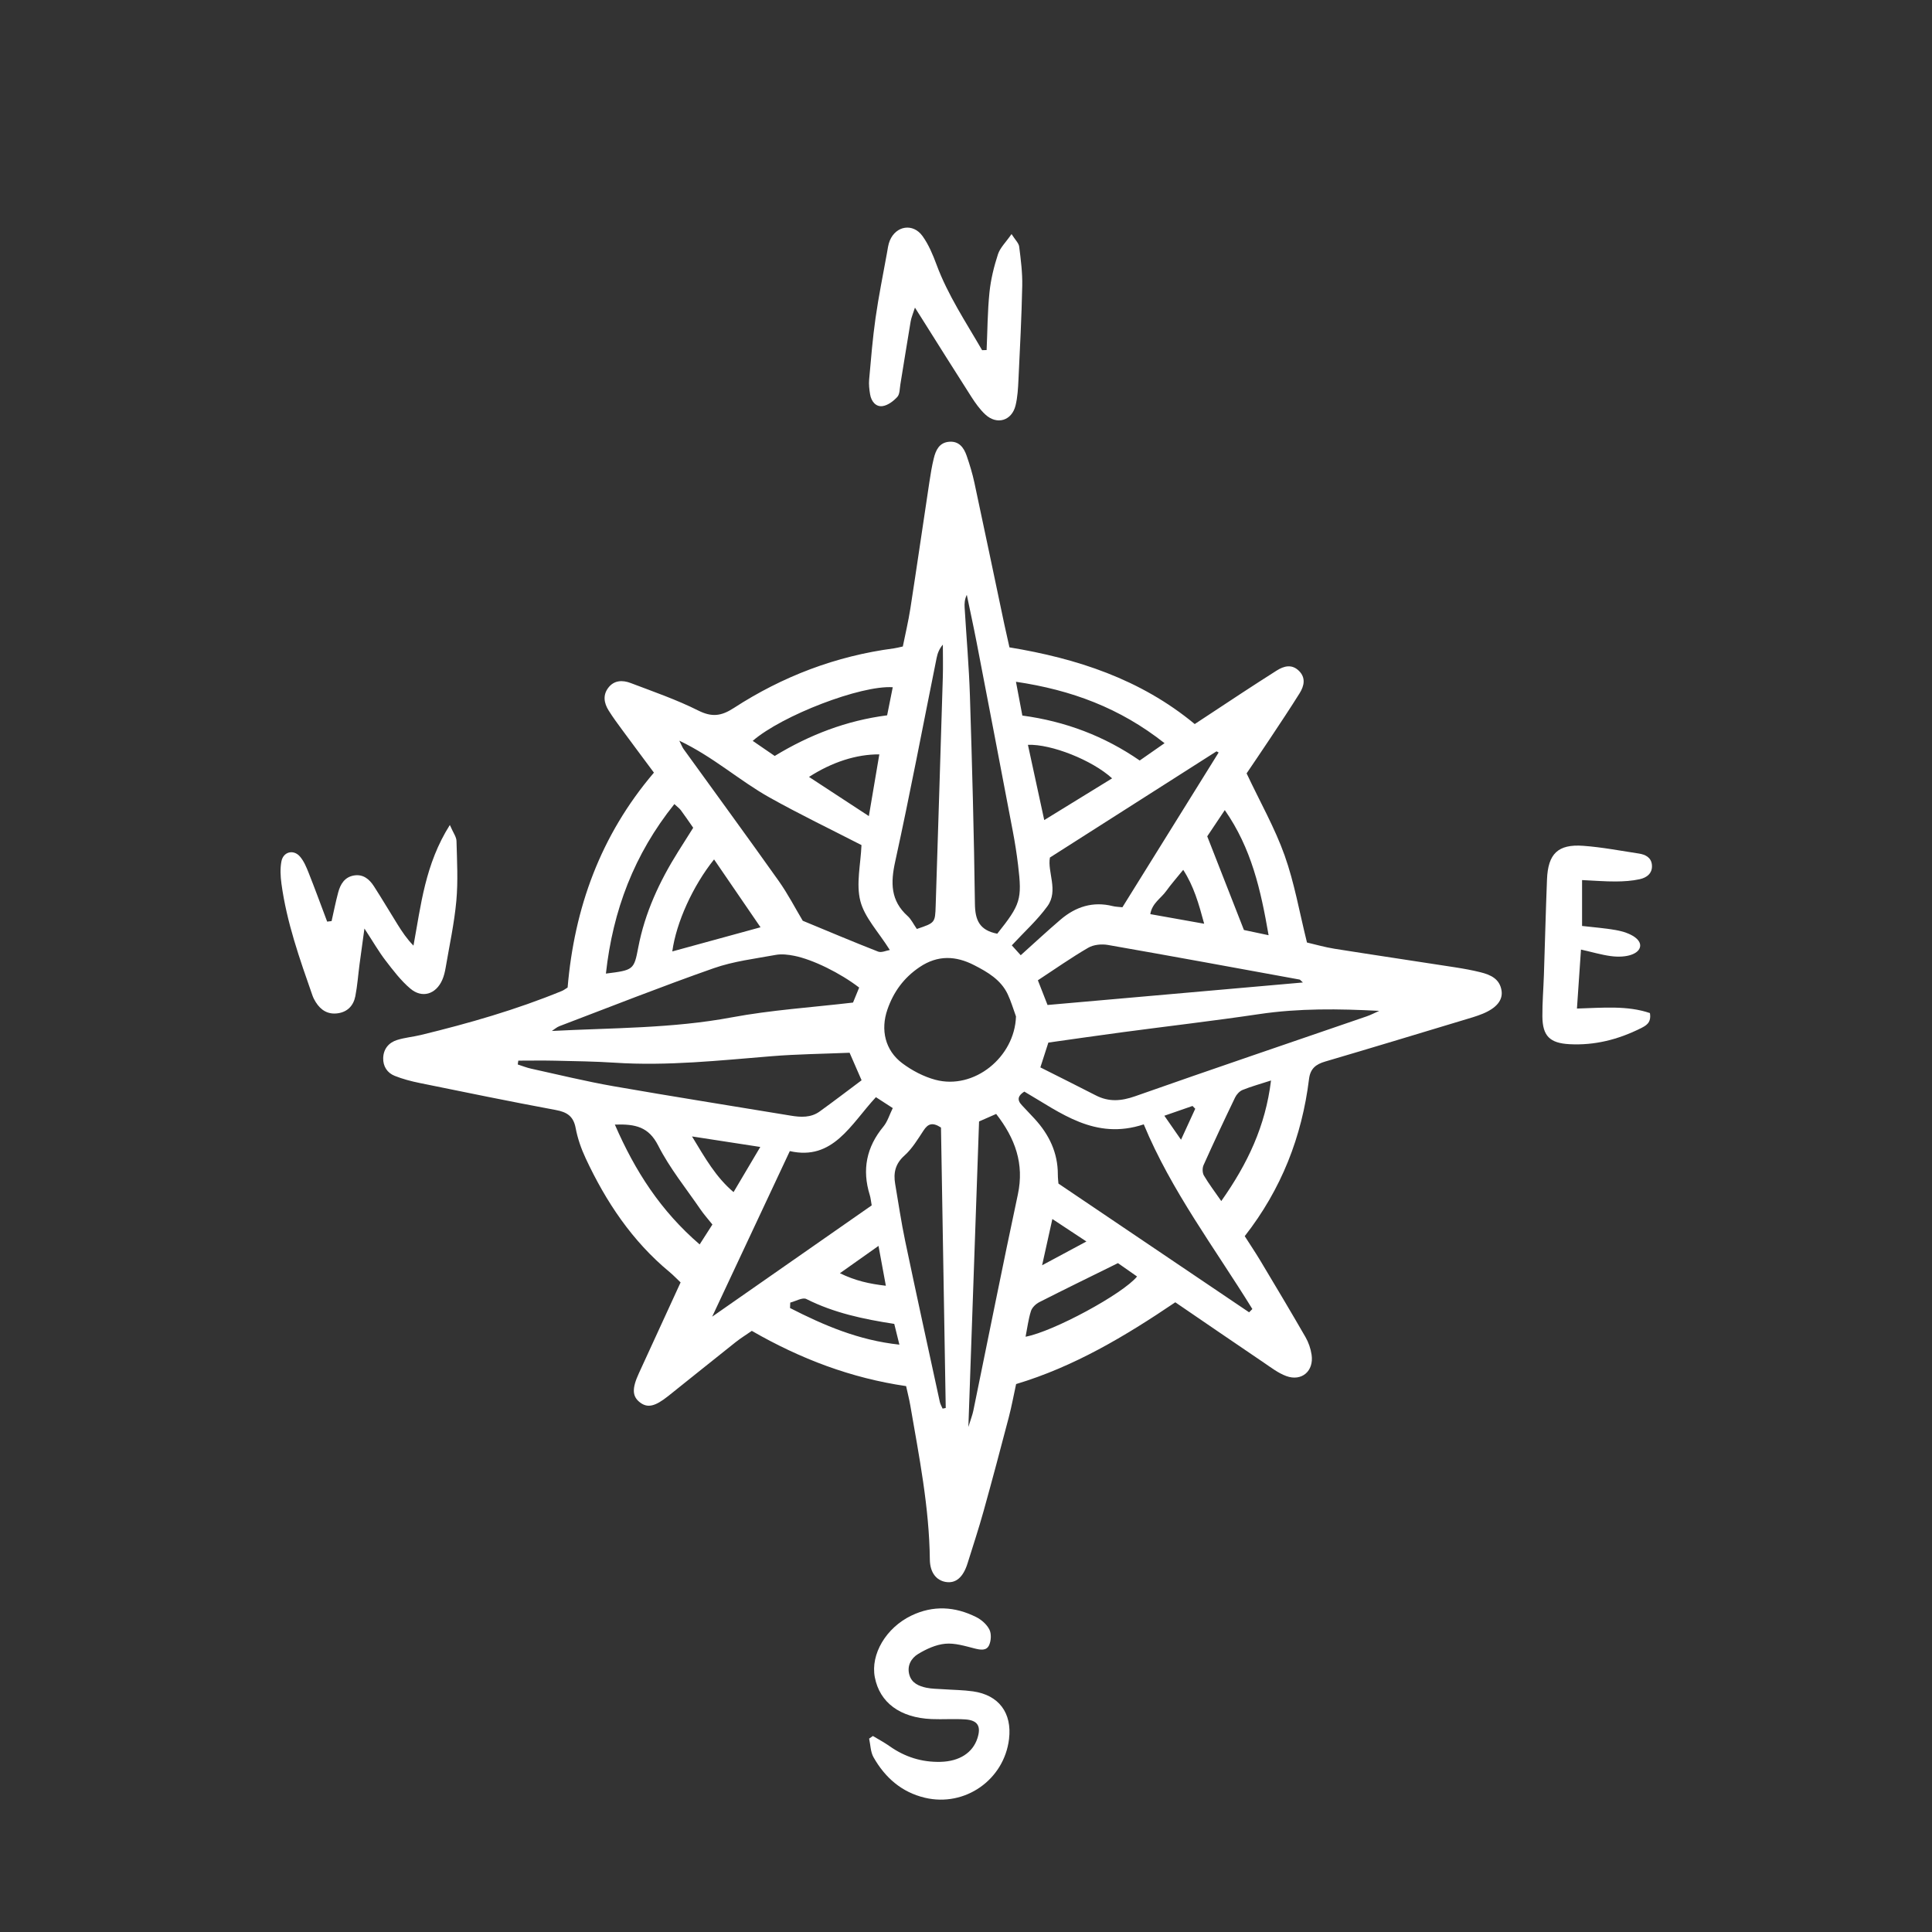 <svg width="730" height="730" viewBox="0 0 730 730" fill="none" xmlns="http://www.w3.org/2000/svg">
<rect x="0" y="0" width="730" height="730" fill="#333333" stroke="none"/>
<path d="M214.472 373.125C217.027 343.142 226.805 315.754 247.083 291.94C243.05 286.509 239.118 281.261 235.237 275.982C233.419 273.511 231.58 271.04 229.96 268.441C228.222 265.654 227.704 262.629 229.873 259.827C232.098 256.948 235.298 256.943 238.275 258.072C246.875 261.337 255.627 264.358 263.821 268.466C268.976 271.05 272.517 270.597 277.231 267.541C295.685 255.565 315.846 247.866 337.745 244.988C338.659 244.866 339.558 244.612 341.128 244.276C342.077 239.557 343.225 234.777 343.977 229.936C346.441 214.06 348.742 198.154 351.145 182.267C351.602 179.232 352.094 176.186 352.821 173.211C353.573 170.129 354.873 167.241 358.602 166.92C362.345 166.6 364.174 169.117 365.236 172.173C366.394 175.514 367.43 178.921 368.172 182.374C371.991 200.157 375.694 217.971 379.453 235.769C380.038 238.525 380.678 241.266 381.419 244.602C406.817 248.792 430.869 256.552 451.427 273.582C457.527 269.56 463.399 265.67 469.292 261.815C473.635 258.972 477.993 256.155 482.377 253.374C485.181 251.594 488.137 250.872 490.794 253.47C493.476 256.089 492.775 259.181 491.058 261.932C487.431 267.739 483.622 273.435 479.837 279.14C476.718 283.844 473.533 288.502 471.024 292.219C476.2 303.188 481.712 312.88 485.394 323.229C489.097 333.618 490.982 344.663 493.837 356.125C497.011 356.857 500.608 357.91 504.28 358.489C519.423 360.895 534.586 363.132 549.738 365.487C552.999 365.995 556.26 366.575 559.46 367.378C563.25 368.329 566.735 369.89 567.369 374.406C567.862 377.92 565.434 380.88 560.294 383.015C557.906 384.007 555.392 384.704 552.913 385.451C535.525 390.694 518.148 395.977 500.725 401.098C497.194 402.136 495.102 403.742 494.609 407.704C491.917 429.499 484.196 449.321 470.318 467.078C472.37 470.297 474.453 473.389 476.363 476.583C482.057 486.097 487.746 495.606 493.278 505.217C494.431 507.221 495.239 509.575 495.579 511.864C496.509 518.052 491.835 522.085 485.999 519.934C482.966 518.815 480.259 516.72 477.536 514.874C466.402 507.343 455.318 499.736 444.082 492.067C425.069 504.922 405.857 516.384 383.934 522.965C382.994 527.267 382.237 531.437 381.165 535.525C378.057 547.394 374.912 559.253 371.616 571.07C369.777 577.666 367.628 584.175 365.586 590.709C363.93 596.008 361.121 598.378 357.337 597.737C353.791 597.137 351.394 594.203 351.338 589.26C351.119 569.53 347.274 550.282 343.942 530.964C343.545 528.665 342.951 526.397 342.372 523.738C321.632 520.707 302.543 513.496 284.068 502.863C282.051 504.261 279.887 505.599 277.911 507.165C269.398 513.913 260.956 520.742 252.457 527.511C247.434 531.513 244.609 532.087 241.744 529.845C238.854 527.577 238.773 524.587 241.389 518.902C246.616 507.546 251.822 496.186 257.161 484.556C255.658 483.132 254.393 481.795 252.981 480.625C238.854 468.929 228.954 454.081 221.284 437.635C219.597 434.025 218.241 430.14 217.51 426.234C216.666 421.739 214.243 420.198 209.992 419.41C192.833 416.222 175.73 412.708 158.626 409.219C155.411 408.563 152.18 407.724 149.138 406.509C146.313 405.38 144.703 402.909 144.789 399.786C144.886 396.344 146.877 393.943 150.052 392.952C152.963 392.036 156.066 391.782 159.043 391.06C177.167 386.656 195.073 381.52 212.354 374.411C212.994 374.147 213.558 373.694 214.477 373.13L214.472 373.125ZM471.969 495.855C472.38 495.439 472.787 495.022 473.198 494.61C459.036 471.64 442.609 450.018 432.165 424.836C413.726 430.943 400.757 420.427 387.042 412.458C384.894 413.816 384.005 415.398 386.082 417.569C387.713 419.273 389.333 420.991 390.928 422.731C396.389 428.685 399.716 435.525 399.701 443.778C399.701 445.151 399.879 446.524 399.929 447.211C424.347 463.697 448.161 479.776 471.979 495.855H471.969ZM393.097 403.31C400.219 406.9 407.148 410.338 414.025 413.877C418.973 416.425 423.646 416.064 428.914 414.208C458.01 403.956 487.238 394.065 516.411 384.022C518.031 383.463 519.565 382.649 521.135 381.952C505.814 381.149 490.799 380.951 475.819 383.173C458.594 385.731 441.283 387.734 424.017 390.038C414.716 391.279 405.431 392.631 396.12 393.938C395.028 397.33 394.103 400.188 393.097 403.31ZM336.216 358.952C331.842 351.996 326.671 346.666 325.076 340.427C323.415 333.933 325.213 326.56 325.508 319.313C314.002 313.394 302.141 307.699 290.687 301.281C279.369 294.945 269.596 286.015 256.674 279.867C257.623 281.759 257.862 282.43 258.263 282.99C270.262 299.608 282.371 316.15 294.232 332.865C297.697 337.752 300.465 343.132 303.315 347.902C312.753 351.802 322.221 355.82 331.801 359.562C333.066 360.056 334.869 359.166 336.221 358.952H336.216ZM269.093 497.498C289.981 482.929 309.725 469.153 329.368 455.449C329.079 453.847 328.987 452.652 328.637 451.533C325.665 441.963 327.377 433.425 333.798 425.67C335.352 423.788 336.078 421.22 337.328 418.683C334.859 417.086 332.98 415.871 330.958 414.564C321.464 424.8 314.779 438.668 298.428 434.94C288.599 455.896 279.131 476.089 269.093 497.498ZM321.022 397.778C310.924 398.2 301.252 398.296 291.632 399.079C271.892 400.681 252.203 402.842 232.337 401.541C224.809 401.047 217.25 400.951 209.707 400.778C205.09 400.671 200.462 400.757 195.84 400.757L195.632 402.207C197.313 402.746 198.969 403.417 200.686 403.793C211.048 406.066 221.37 408.599 231.809 410.424C254.098 414.325 276.454 417.839 298.779 421.541C302.599 422.176 306.378 422.364 309.68 419.99C315.003 416.161 320.205 412.169 325.548 408.177C323.979 404.582 322.683 401.597 321.017 397.783L321.022 397.778ZM324.639 373.155C317.522 367.683 307.175 362.563 300.109 361.149C297.839 360.696 295.365 360.396 293.125 360.803C285.252 362.247 277.16 363.208 269.667 365.838C250.1 372.703 230.798 380.34 211.409 387.719C210.368 388.116 209.479 388.924 208.519 389.545C231.392 388.355 254.017 388.609 276.393 384.424C291.378 381.622 306.708 380.651 322.313 378.815C322.907 377.361 323.699 375.438 324.634 373.155H324.639ZM424.098 342.807C436.472 322.913 448.465 303.625 460.458 284.332C460.189 284.185 459.925 284.037 459.656 283.89C438.885 297.132 418.115 310.368 396.709 324.017C395.688 329.458 400.026 336.496 395.79 342.374C391.995 347.633 387.058 352.067 382.308 357.198C383.248 358.24 384.431 359.557 385.676 360.93C390.872 356.267 395.698 351.772 400.707 347.49C406.406 342.619 412.913 340.488 420.426 342.364C421.543 342.644 422.722 342.649 424.093 342.807H424.098ZM376.812 352.799C385.625 341.724 386.23 339.867 384.68 326.885C384.177 322.664 383.517 318.459 382.725 314.284C378.189 290.389 373.602 266.498 368.994 242.613C367.841 236.643 366.536 230.709 365.302 224.759C364.468 226.478 364.392 228.044 364.484 229.595C365.149 240.681 366.124 251.751 366.48 262.847C367.313 289.066 368.024 315.291 368.37 341.52C368.451 347.577 370.01 351.487 376.812 352.799ZM492.298 371.228C491.398 370.424 491.246 370.16 491.048 370.124C466.92 365.721 442.796 361.271 418.638 357.05C416.26 356.633 413.228 356.918 411.201 358.093C404.74 361.846 398.614 366.168 392.158 370.399C393.402 373.577 394.576 376.572 395.81 379.73C428.005 376.893 459.798 374.091 492.292 371.228H492.298ZM355.544 426.036C352.227 423.87 350.576 424.709 348.986 427.114C346.786 430.445 344.668 434.015 341.747 436.623C338.252 439.746 337.531 443.193 338.242 447.373C339.467 454.569 340.528 461.805 342.027 468.95C346.278 489.235 350.713 509.479 355.112 529.728C355.3 530.598 355.803 531.406 356.158 532.24C356.554 532.164 356.946 532.082 357.342 532.006C356.747 496.7 356.148 461.393 355.549 426.041L355.544 426.036ZM346.421 351.004C353.314 348.685 353.334 348.69 353.542 342.227C354.457 313.46 355.371 284.693 356.239 255.921C356.366 251.807 356.255 247.688 356.255 243.574C354.883 245.161 354.253 246.859 353.898 248.609C348.717 274.258 343.855 299.979 338.247 325.537C336.48 333.582 336.49 340.31 342.941 346.122C344.297 347.343 345.125 349.148 346.421 350.999V351.004ZM365.896 539.171C366.836 536.125 367.44 534.63 367.76 533.074C373.363 505.833 378.773 478.546 384.589 451.345C387.073 439.72 383.583 430.14 376.401 420.9C373.937 421.983 371.671 422.98 369.934 423.742C368.588 462.197 367.272 499.822 365.896 539.171ZM383.888 384.053C382.847 381.22 382.014 378.286 380.718 375.576C378.123 370.155 373.094 367.256 368.085 364.683C361.218 361.154 354.365 360.757 347.462 365.421C341.493 369.453 337.623 374.772 335.316 381.419C332.639 389.128 334.443 396.893 340.924 401.744C344.607 404.5 348.991 406.804 353.41 407.989C368.029 411.909 383.405 399.466 383.888 384.048V384.053ZM228.934 367.867C239.362 366.57 239.55 366.458 241.16 358.011C243.665 344.856 249.206 332.987 256.262 321.744C258.121 318.779 259.996 315.83 261.926 312.769C260.234 310.348 258.792 308.212 257.263 306.148C256.745 305.451 255.993 304.927 254.809 303.819C239.606 322.771 231.565 344.007 228.939 367.867H228.934ZM386.291 270.373C402.591 272.555 417.353 278.179 430.636 287.358C433.927 285.064 436.691 283.137 440.023 280.813C423.123 267.47 404.826 260.712 383.878 257.604C384.782 262.395 385.503 266.214 386.291 270.373ZM254.022 359.496C265.334 356.399 276.103 353.45 287.36 350.368C281.401 341.663 275.661 333.282 269.809 324.729C261.799 334.716 255.52 348.548 254.022 359.496ZM480.254 408.258C476.043 409.626 472.695 410.536 469.505 411.833C468.352 412.301 467.235 413.516 466.676 414.676C462.597 423.148 458.609 431.66 454.759 440.239C454.266 441.332 454.302 443.148 454.891 444.16C456.72 447.282 458.934 450.175 461.454 453.816C471.446 439.644 478.146 425.497 480.249 408.263L480.254 408.258ZM292.724 285.634C305.89 277.63 319.864 272.255 335.2 270.282C335.962 266.463 336.632 263.107 337.323 259.674C325.365 258.845 295.497 270.312 284.413 279.933C287.167 281.82 289.783 283.62 292.724 285.639V285.634ZM264.364 470.201C266.335 467.119 267.701 464.988 269.18 462.68C267.539 460.62 265.969 458.871 264.654 456.949C259.203 448.985 253.026 441.378 248.688 432.84C245.107 425.787 240.139 424.653 232.322 424.922C239.982 442.542 249.643 457.518 264.364 470.201ZM420.207 294.096C412.618 287.165 397.176 281.093 388.399 281.429C390.38 290.567 392.34 299.593 394.565 309.865C403.495 304.373 411.557 299.415 420.207 294.096ZM479.334 353.364C476.353 336.135 472.848 320.534 462.785 306.092C459.966 310.307 457.781 313.562 456.151 316.003C460.977 328.319 465.431 339.695 470.013 351.396C472.492 351.919 475.23 352.499 479.334 353.369V353.364ZM422.422 477.264C411.968 482.426 402.281 487.14 392.681 492.026C391.375 492.693 389.963 494.045 389.542 495.383C388.571 498.434 388.185 501.668 387.51 505.075C398.014 503.137 424.347 488.853 429.635 482.319C426.958 480.442 424.307 478.586 422.417 477.269L422.422 477.264ZM305.682 293.562C313.352 298.581 320.525 303.274 328.296 308.355C329.683 300.178 330.953 292.682 332.248 285.039C323.577 284.978 314.358 287.968 305.682 293.562ZM298.591 492.184C298.565 492.871 298.54 493.552 298.514 494.238C311.33 500.783 324.441 506.428 339.832 508.07C339.035 504.846 338.491 502.649 337.892 500.229C326.265 498.439 315.084 496.079 304.681 490.831C303.244 490.104 300.648 491.67 298.591 492.179V492.184ZM287.273 433.374C278.79 432.067 270.902 430.852 261.474 429.397C266.533 437.752 270.495 444.77 277.17 450.435C280.548 444.734 283.646 439.491 287.273 433.374ZM454.993 349.031C452.89 341.246 451.066 334.859 447.074 328.665C444.651 331.665 442.487 334.106 440.592 336.745C438.641 339.456 435.309 341.271 434.634 345.4C441.339 346.595 447.688 347.729 454.993 349.031ZM331.938 470.76C326.417 474.671 322.15 477.691 317.355 481.083C323.237 483.946 328.464 485.09 334.717 485.817C333.747 480.564 332.965 476.333 331.938 470.755V470.76ZM410.495 469.092C405.537 465.817 401.961 463.458 397.633 460.6C396.308 466.57 395.221 471.467 393.758 478.078C399.828 474.818 404.425 472.352 410.5 469.092H410.495ZM446.246 430.638C448.481 425.771 450.05 422.354 451.615 418.937C451.274 418.586 450.929 418.235 450.589 417.884C447.272 419.034 443.95 420.188 439.947 421.576C442.06 424.617 443.716 427.002 446.24 430.633L446.246 430.638Z" fill="white"/>
<path d="M372.789 132.275C373.114 125.008 373.129 117.711 373.865 110.485C374.363 105.613 375.557 100.742 377.076 96.079C377.883 93.597 380.047 91.563 382.211 88.441C383.613 90.668 384.929 91.858 385.097 93.19C385.711 98.087 386.351 103.045 386.25 107.963C386.006 119.77 385.391 131.573 384.827 143.376C384.67 146.671 384.502 150.037 383.72 153.216C382.298 159.003 376.669 160.666 372.306 156.623C370.259 154.726 368.572 152.346 367.049 149.976C360.796 140.238 354.67 130.419 348.493 120.63C347.756 119.465 347.02 118.301 345.709 116.231C344.957 118.606 344.327 120.009 344.084 121.474C342.743 129.392 341.508 137.325 340.198 145.252C339.928 146.875 340.005 148.929 339.045 149.976C337.587 151.568 335.463 153.18 333.442 153.45C330.892 153.79 329.21 151.614 328.768 149.031C328.454 147.18 328.235 145.247 328.403 143.391C329.099 135.636 329.723 127.861 330.821 120.157C331.984 111.975 333.645 103.864 335.113 95.728C335.408 94.106 335.59 92.407 336.21 90.907C338.557 85.252 344.998 84.215 348.584 89.214C350.885 92.417 352.475 96.236 353.862 99.974C358.154 111.568 364.981 121.733 371.082 132.316C371.651 132.3 372.22 132.28 372.784 132.265L372.789 132.275Z" fill="white"/>
<path d="M125.294 348.024C126.111 344.414 126.828 340.783 127.783 337.208C128.611 334.111 130.18 331.436 133.665 330.811C137.175 330.18 139.552 332.179 141.289 334.874C144.357 339.634 147.238 344.52 150.235 349.326C151.936 352.052 153.714 354.731 156.229 357.31C159.068 341.968 160.597 326.554 169.974 311.716C171.249 314.675 172.443 316.196 172.483 317.747C172.682 325.283 173.108 332.88 172.428 340.361C171.66 348.807 169.832 357.157 168.404 365.537C168.13 367.155 167.749 368.807 167.089 370.292C164.686 375.698 159.495 377.33 155.015 373.521C151.469 370.511 148.558 366.671 145.698 362.949C143.143 359.628 141.046 355.957 137.698 350.846C136.931 356.46 136.362 360.473 135.834 364.49C135.311 368.467 135.031 372.494 134.259 376.425C133.568 379.934 131.348 382.354 127.615 382.873C123.927 383.386 121.23 381.719 119.31 378.662C118.812 377.869 118.365 377.01 118.055 376.125C113.224 362.298 108.322 348.487 106.341 333.882C105.966 331.106 105.813 328.156 106.341 325.441C107.048 321.81 110.903 320.839 113.331 323.636C114.824 325.359 115.769 327.648 116.628 329.814C119.051 335.916 121.301 342.085 123.617 348.228C124.176 348.161 124.735 348.095 125.294 348.029V348.024Z" fill="white"/>
<path d="M329.821 655.937C331.924 657.208 334.113 658.363 336.114 659.776C341.9 663.875 348.316 665.889 355.361 665.711C362.549 665.528 367.522 662.263 369.3 656.842C370.798 652.281 369.467 649.987 364.692 649.672C360.471 649.392 356.209 649.723 351.973 649.545C340.082 649.041 332.391 643.311 330.547 633.75C328.876 625.07 334.784 615.052 344.354 610.45C352.598 606.484 360.842 606.997 368.853 611.009C370.844 612.006 372.85 613.776 373.836 615.713C374.638 617.29 374.501 619.893 373.749 621.581C372.749 623.844 370.453 623.422 368.192 622.848C364.571 621.932 360.751 620.742 357.149 621.083C353.619 621.414 349.987 623.082 346.888 624.963C344.282 626.55 342.601 629.453 343.617 632.891C344.542 636.013 347.244 637.127 350.063 637.712C352.12 638.139 354.274 638.119 356.392 638.271C360.151 638.536 363.946 638.551 367.669 639.08C377.412 640.463 382.436 647.231 381.262 657.056C379.418 672.489 364.601 682.878 349.443 679.268C340.656 677.173 334.392 671.64 330.049 663.961C328.911 661.948 328.917 659.288 328.398 656.929C328.871 656.598 329.348 656.262 329.821 655.932V655.937Z" fill="white"/>
<path d="M597.78 332.54V349.87C602.144 350.383 606.324 350.683 610.434 351.406C616.463 352.468 620.049 355.016 619.719 357.579C619.354 360.391 614.69 362.085 608.575 361.251C605.1 360.778 601.697 359.766 597.369 358.794C596.871 366.107 596.383 373.241 595.845 381.078C605.745 380.783 614.878 379.878 623.417 382.786C624.052 386.575 621.817 387.607 619.699 388.655C611.307 392.819 602.479 395.042 593.061 394.548C585.584 394.152 582.836 391.451 582.785 383.991C582.75 378.799 583.187 373.608 583.359 368.416C583.761 356.374 584.055 344.332 584.528 332.295C584.909 322.578 588.673 318.891 598.227 319.588C605.263 320.101 612.237 321.444 619.227 322.506C621.695 322.883 623.905 323.971 624.169 326.778C624.474 329.956 622.224 331.619 619.592 332.199C616.636 332.855 613.537 333.043 610.495 333.063C606.517 333.089 602.54 332.748 597.775 332.534L597.78 332.54Z" fill="white"/>
</svg>
